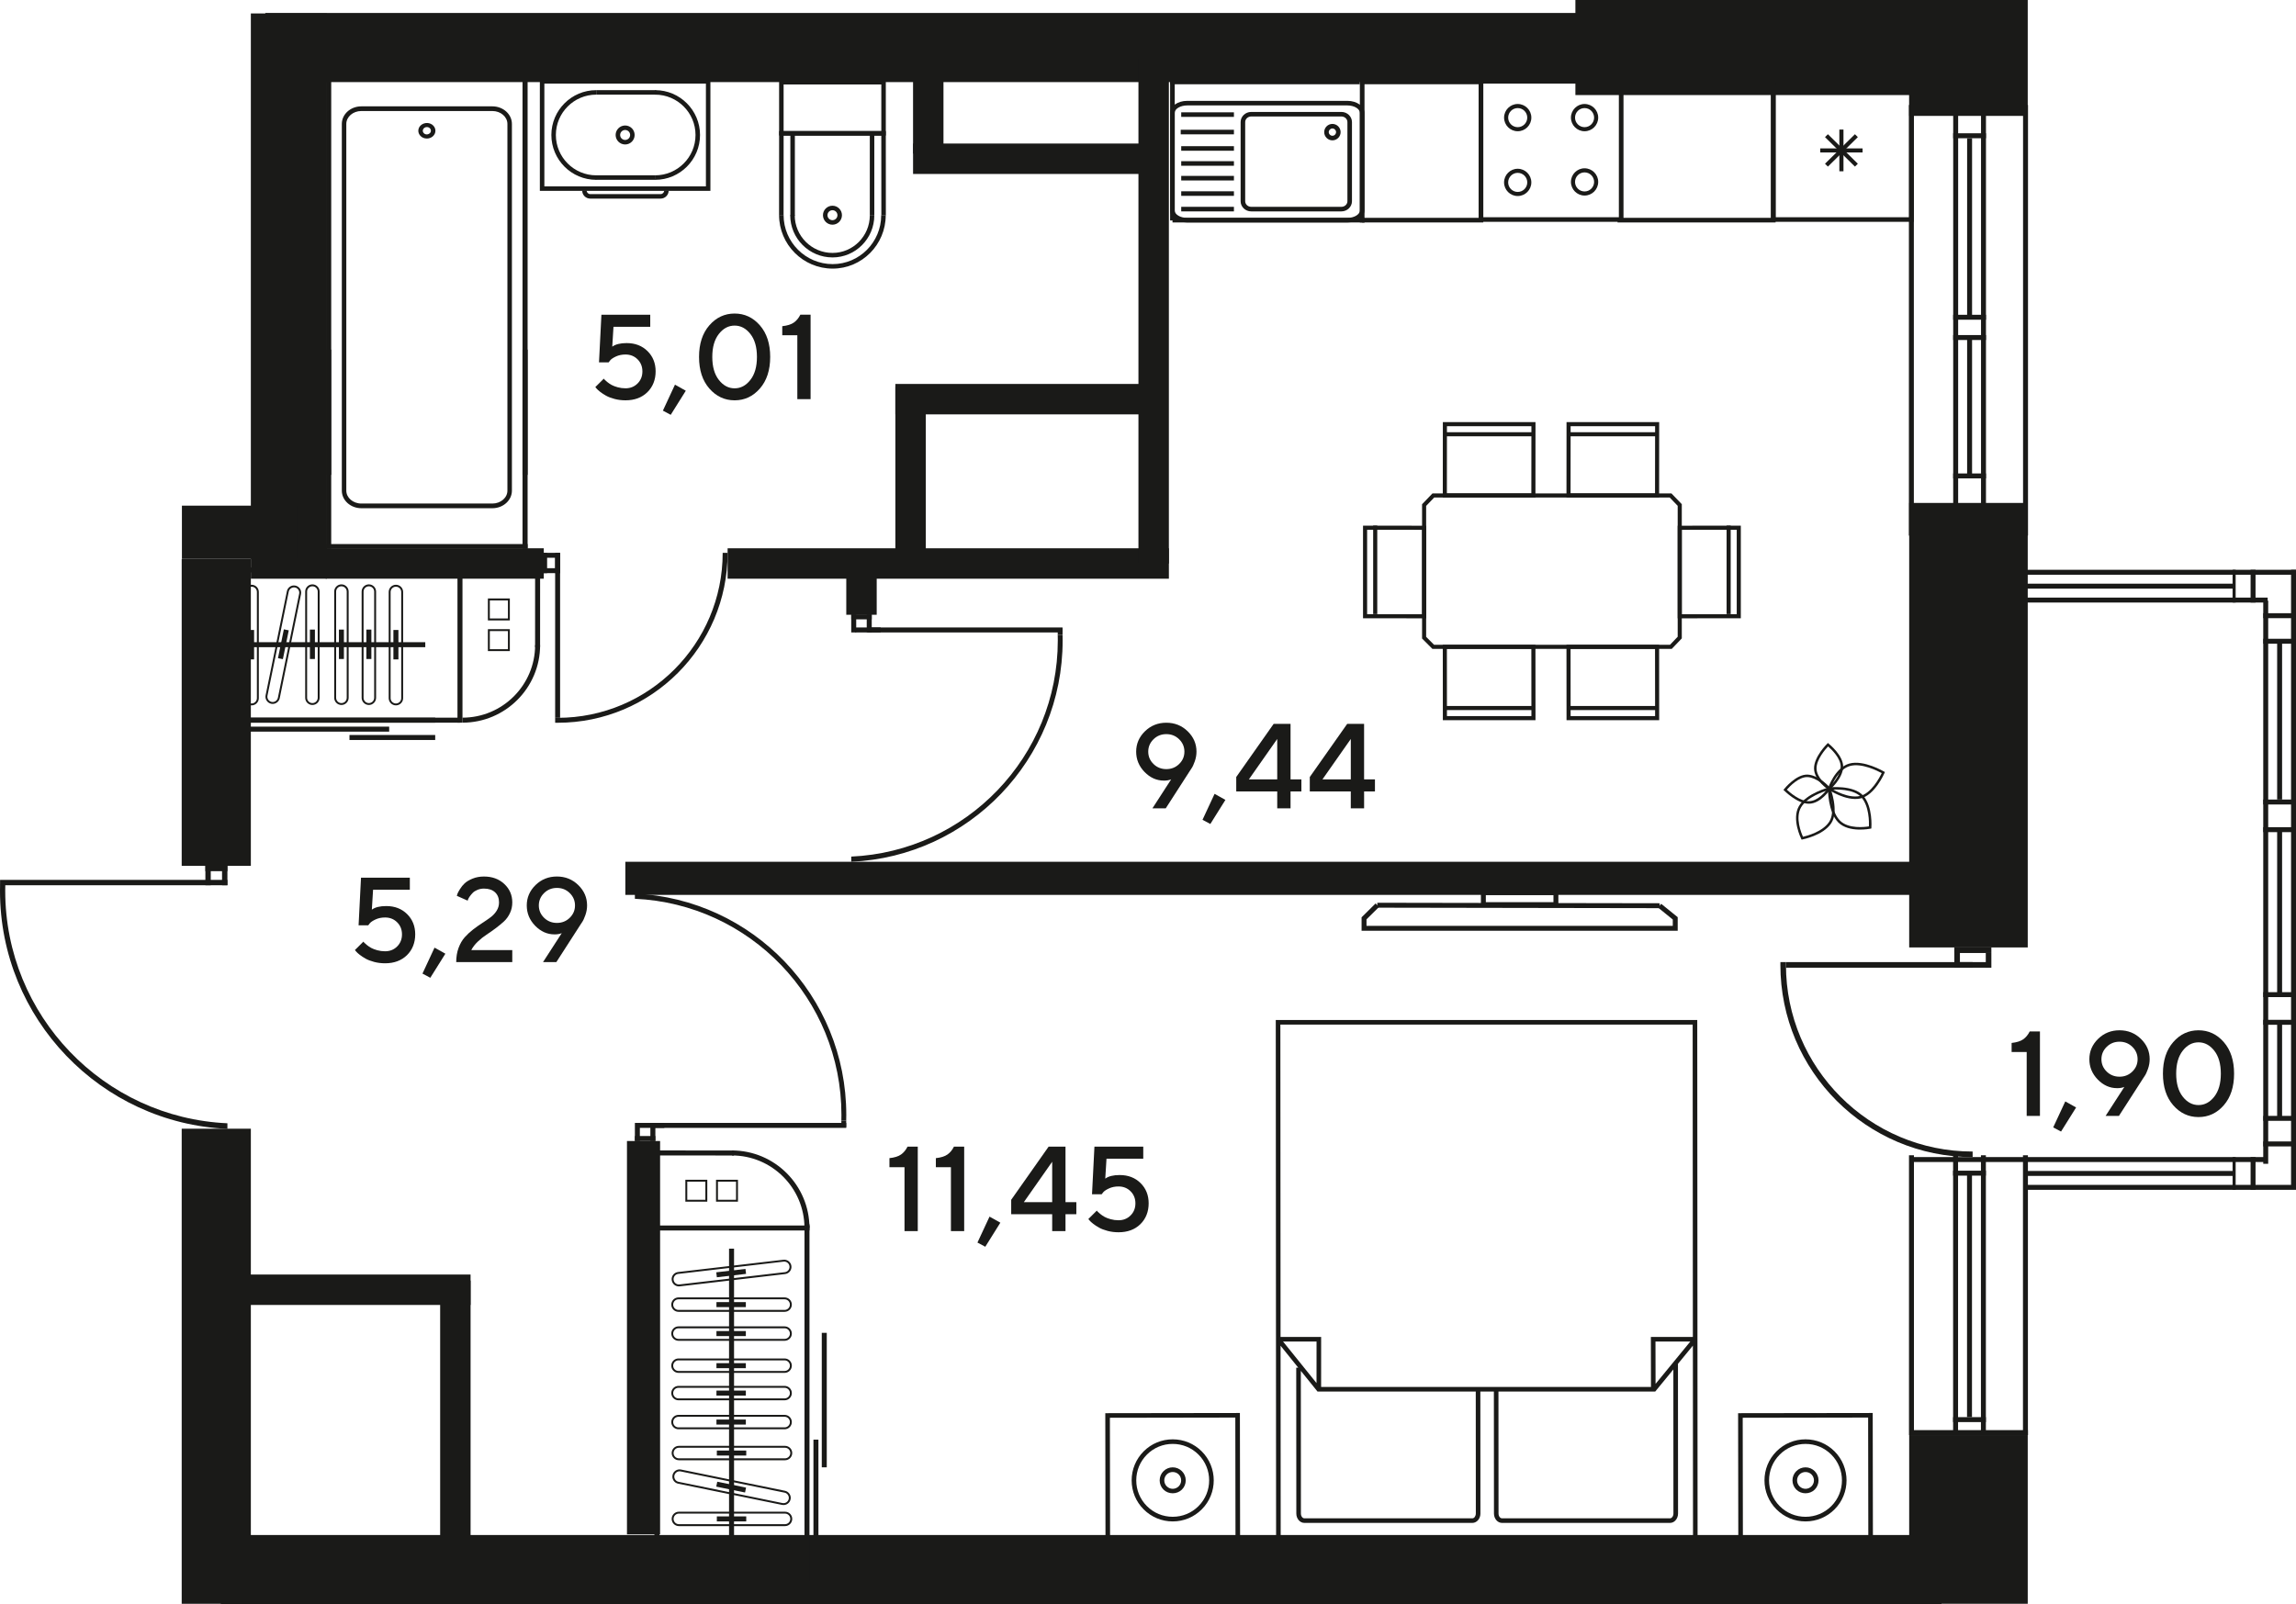 <?xml version="1.0" encoding="UTF-8"?>
<svg id="_Слой_1" data-name="Слой 1" xmlns="http://www.w3.org/2000/svg" viewBox="0 0 1531 1069.96">
  <defs>
    <style>
      .cls-1, .cls-2 {
        fill: #1a1a18;
        stroke-width: 0px;
      }

      .cls-2 {
        fill-rule: evenodd;
      }
    </style>
  </defs>
  <rect class="cls-1" x="1273.07" y="957.19" width="79.05" height="112.52"/>
  <rect class="cls-1" x="1273.07" y="0" width="79.05" height="77.3"/>
  <rect class="cls-1" x="1273.07" y="335.46" width="79.05" height="296.48"/>
  <rect class="cls-1" x="1050.49" y="0" width="251.74" height="63.41"/>
  <g>
    <path class="cls-1" d="M776.11,520.66c-4.87,0-9.17-1.92-12.9-5.75-3.73-3.83-5.6-8.36-5.6-13.57s1.96-9.79,5.87-13.59c3.91-3.8,8.66-5.69,14.24-5.69s10.32,1.9,14.24,5.71c3.91,3.81,5.87,8.33,5.87,13.57,0,2.15-.37,4.29-1.12,6.44-.75,2.15-1.5,3.76-2.26,4.83l-1.06,1.61-16.06,24.94h-8.88l12.49-19.32c-1.34.55-2.95.83-4.83.83ZM769.16,493.1c-2.33,2.29-3.5,5.04-3.5,8.25s1.17,5.95,3.5,8.23c2.33,2.28,5.18,3.42,8.56,3.42s6.23-1.14,8.56-3.42c2.33-2.28,3.5-5.02,3.5-8.23s-1.17-5.96-3.5-8.25c-2.33-2.29-5.18-3.44-8.56-3.44s-6.23,1.15-8.56,3.44Z"/>
    <path class="cls-1" d="M809.89,529.49l7.23,4.04-10.05,16.06-5.22-2.79,8.05-17.32Z"/>
    <path class="cls-1" d="M860.55,519.83h7.23v8.05h-7.23v11.27h-8.88v-11.27h-27.33v-9.62l24.94-35.43h11.27v37ZM851.67,519.83v-26.94l-18.89,26.94h18.89Z"/>
    <path class="cls-1" d="M909.6,519.83h7.23v8.05h-7.23v11.27h-8.88v-11.27h-27.34v-9.62l24.94-35.43h11.27v37ZM900.73,519.83v-26.94l-18.89,26.94h18.89Z"/>
  </g>
  <g>
    <path class="cls-1" d="M257.59,604.34c5.63,0,10.25,1.78,13.86,5.34,3.61,3.56,5.42,8.08,5.42,13.55s-1.85,10.32-5.54,13.9-8.55,5.38-14.57,5.38c-2.57,0-5-.31-7.3-.92-2.3-.61-4.21-1.35-5.71-2.2-1.51-.85-2.81-1.71-3.91-2.57s-1.89-1.58-2.36-2.16l-.82-.98,5.66-5.62c.1.16.29.39.55.69.26.3.85.83,1.77,1.57s1.89,1.4,2.91,1.96c1.02.56,2.36,1.07,4.03,1.53,1.66.46,3.4.69,5.2.69,3.22,0,5.9-1.07,8.05-3.22,2.15-2.15,3.22-4.83,3.22-8.05s-1.07-5.9-3.22-8.05c-2.15-2.15-4.83-3.22-8.05-3.22-2.36,0-4.47.43-6.34,1.3-1.87.86-3.16,1.73-3.87,2.59l-1.02,1.33h-6.44l1.61-31.77h32.56v8.05h-24.51l-.82,13.28c2.15-1.6,5.37-2.4,9.66-2.4Z"/>
    <path class="cls-1" d="M289.75,632.07l7.23,4.04-10.05,16.06-5.22-2.79,8.05-17.32Z"/>
    <path class="cls-1" d="M341.6,641.73h-37.39c0-3.48.52-6.64,1.57-9.48,1.05-2.84,2.42-5.2,4.1-7.09,1.69-1.88,3.55-3.61,5.58-5.18,2.03-1.57,4.05-3,6.07-4.3,2.02-1.3,3.87-2.57,5.56-3.83,1.69-1.26,3.06-2.73,4.1-4.42,1.05-1.69,1.57-3.53,1.57-5.52,0-2.85-.88-5.11-2.65-6.75-1.77-1.65-4.24-2.47-7.4-2.47-1.55,0-2.99.28-4.34.84-1.35.56-2.4,1.23-3.14,2-.75.77-1.4,1.55-1.96,2.34-.56.79-.95,1.47-1.16,2.04l-.27.82-7.23-3.22c.1-.37.26-.84.45-1.41s.75-1.6,1.65-3.06c.9-1.47,1.96-2.76,3.16-3.89,1.2-1.12,2.95-2.16,5.22-3.1,2.28-.94,4.82-1.41,7.62-1.41,5.52,0,10.05,1.66,13.59,4.99s5.3,7.42,5.3,12.29c0,2.57-.52,4.95-1.57,7.15-1.05,2.2-2.38,4.04-3.99,5.52-1.61,1.48-3.46,3-5.54,4.56-2.08,1.56-4.1,2.98-6.07,4.26s-3.9,2.82-5.79,4.61c-1.9,1.79-3.36,3.69-4.38,5.68h27.33v8.05Z"/>
    <path class="cls-1" d="M369.75,623.23c-4.87,0-9.17-1.92-12.9-5.75-3.73-3.83-5.6-8.36-5.6-13.57s1.96-9.79,5.87-13.59c3.91-3.8,8.66-5.69,14.24-5.69s10.32,1.9,14.24,5.71c3.91,3.81,5.87,8.33,5.87,13.57,0,2.15-.37,4.29-1.12,6.44-.75,2.15-1.5,3.76-2.26,4.83l-1.06,1.61-16.06,24.94h-8.88l12.49-19.32c-1.34.55-2.95.83-4.83.83ZM362.8,595.68c-2.33,2.29-3.5,5.04-3.5,8.25s1.17,5.95,3.5,8.23c2.33,2.28,5.18,3.42,8.56,3.42s6.23-1.14,8.56-3.42c2.33-2.28,3.5-5.02,3.5-8.23s-1.17-5.96-3.5-8.25c-2.33-2.29-5.18-3.44-8.56-3.44s-6.23,1.15-8.56,3.44Z"/>
  </g>
  <g>
    <path class="cls-1" d="M1353.43,687.98h6.83v56.32h-8.84v-42.61h-10.05v-6.05c3.38-.37,5.95-1.17,7.72-2.42,1.77-1.24,3.21-2.99,4.34-5.24Z"/>
    <path class="cls-1" d="M1377.15,734.64l7.23,4.04-10.05,16.06-5.22-2.79,8.05-17.32Z"/>
    <path class="cls-1" d="M1411.71,725.8c-4.87,0-9.17-1.92-12.9-5.75-3.73-3.83-5.6-8.36-5.6-13.57s1.96-9.79,5.87-13.59c3.91-3.8,8.66-5.69,14.24-5.69s10.32,1.9,14.24,5.71,5.87,8.33,5.87,13.57c0,2.15-.37,4.29-1.12,6.44s-1.5,3.76-2.26,4.83l-1.06,1.61-16.06,24.94h-8.88l12.49-19.32c-1.34.55-2.95.83-4.83.83ZM1404.76,698.25c-2.33,2.29-3.5,5.04-3.5,8.25s1.17,5.95,3.5,8.23c2.33,2.28,5.18,3.42,8.56,3.42s6.23-1.14,8.56-3.42c2.33-2.28,3.5-5.02,3.5-8.23s-1.17-5.96-3.5-8.25c-2.33-2.29-5.18-3.44-8.56-3.44s-6.23,1.15-8.56,3.44Z"/>
    <path class="cls-1" d="M1449.14,737.21c-4.58-5.25-6.87-12.27-6.87-21.07s2.29-15.82,6.87-21.07c4.58-5.25,10.2-7.87,16.85-7.87s12.27,2.62,16.85,7.87c4.58,5.25,6.87,12.27,6.87,21.07s-2.29,15.82-6.87,21.07c-4.58,5.25-10.2,7.87-16.85,7.87s-12.27-2.62-16.85-7.87ZM1476.5,731.47c2.92-3.73,4.38-8.84,4.38-15.34s-1.46-11.6-4.38-15.32c-2.92-3.72-6.42-5.58-10.51-5.58s-7.59,1.86-10.51,5.58c-2.92,3.72-4.38,8.82-4.38,15.32s1.46,11.61,4.38,15.34c2.92,3.73,6.42,5.6,10.51,5.6s7.59-1.87,10.51-5.6Z"/>
  </g>
  <g>
    <path class="cls-1" d="M605.15,764.82h6.83v56.32h-8.84v-42.61h-10.05v-6.05c3.38-.37,5.95-1.17,7.72-2.42,1.77-1.24,3.21-2.99,4.34-5.24Z"/>
    <path class="cls-1" d="M636.1,764.82h6.83v56.32h-8.84v-42.61h-10.05v-6.05c3.38-.37,5.95-1.17,7.72-2.42,1.77-1.24,3.21-2.99,4.34-5.24Z"/>
    <path class="cls-1" d="M659.82,811.48l7.23,4.04-10.05,16.06-5.22-2.79,8.05-17.32Z"/>
    <path class="cls-1" d="M710.49,801.82h7.23v8.05h-7.23v11.27h-8.88v-11.27h-27.33v-9.62l24.94-35.43h11.27v37ZM701.61,801.82v-26.94l-18.89,26.94h18.89Z"/>
    <path class="cls-1" d="M746.66,783.75c5.63,0,10.25,1.78,13.86,5.34s5.42,8.08,5.42,13.55-1.85,10.32-5.54,13.9c-3.69,3.59-8.55,5.38-14.57,5.38-2.57,0-5-.31-7.3-.92-2.3-.61-4.21-1.35-5.71-2.2-1.51-.85-2.81-1.71-3.91-2.57s-1.89-1.58-2.36-2.16l-.83-.98,5.66-5.62c.1.16.29.39.55.69.26.3.85.83,1.77,1.57.92.75,1.88,1.4,2.91,1.96,1.02.56,2.36,1.07,4.03,1.53,1.66.46,3.4.69,5.2.69,3.22,0,5.9-1.07,8.05-3.22s3.22-4.83,3.22-8.05-1.07-5.9-3.22-8.05c-2.15-2.15-4.83-3.22-8.05-3.22-2.36,0-4.47.43-6.34,1.3-1.87.86-3.16,1.73-3.87,2.59l-1.02,1.33h-6.44l1.61-31.77h32.56v8.05h-24.51l-.83,13.28c2.15-1.6,5.37-2.4,9.66-2.4Z"/>
  </g>
  <g>
    <path class="cls-1" d="M417.9,228.84c5.63,0,10.25,1.78,13.86,5.34,3.61,3.56,5.42,8.08,5.42,13.55s-1.85,10.32-5.54,13.9c-3.69,3.59-8.55,5.38-14.57,5.38-2.57,0-5-.31-7.3-.92-2.3-.61-4.21-1.35-5.71-2.2-1.51-.85-2.81-1.71-3.91-2.57-1.1-.86-1.89-1.58-2.36-2.16l-.82-.98,5.66-5.62c.1.16.29.39.55.69.26.3.85.82,1.77,1.57s1.89,1.4,2.91,1.96c1.02.56,2.36,1.07,4.03,1.53,1.66.46,3.4.69,5.2.69,3.22,0,5.9-1.07,8.05-3.22,2.15-2.15,3.22-4.83,3.22-8.05s-1.07-5.9-3.22-8.05c-2.15-2.15-4.83-3.22-8.05-3.22-2.36,0-4.47.43-6.34,1.3-1.87.86-3.16,1.73-3.87,2.59l-1.02,1.34h-6.44l1.61-31.77h32.56v8.05h-24.51l-.82,13.27c2.15-1.6,5.37-2.4,9.66-2.4Z"/>
    <path class="cls-1" d="M450.07,256.57l7.23,4.05-10.05,16.06-5.22-2.79,8.05-17.32Z"/>
    <path class="cls-1" d="M473,259.14c-4.58-5.25-6.87-12.27-6.87-21.07s2.29-15.82,6.87-21.07c4.58-5.25,10.2-7.87,16.85-7.87s12.27,2.63,16.85,7.87c4.58,5.25,6.87,12.27,6.87,21.07s-2.29,15.82-6.87,21.07c-4.58,5.25-10.2,7.87-16.85,7.87s-12.27-2.62-16.85-7.87ZM500.36,253.41c2.92-3.73,4.38-8.84,4.38-15.34s-1.46-11.6-4.38-15.32c-2.92-3.72-6.42-5.58-10.51-5.58s-7.59,1.86-10.51,5.58-4.38,8.82-4.38,15.32,1.46,11.61,4.38,15.34c2.92,3.73,6.42,5.6,10.51,5.6s7.59-1.87,10.51-5.6Z"/>
    <path class="cls-1" d="M533.68,209.91h6.83v56.32h-8.84v-42.61h-10.05v-6.05c3.38-.37,5.95-1.17,7.72-2.42,1.77-1.24,3.21-2.99,4.34-5.24Z"/>
  </g>
  <rect class="cls-1" x="1509.16" y="400.7" width="3.3" height="375.55"/>
  <rect class="cls-1" x="1527.7" y="380.05" width="3.3" height="412.6"/>
  <rect class="cls-1" x="1509.16" y="680.22" width="21.84" height="3.31"/>
  <rect class="cls-1" x="1509.16" y="661.77" width="21.84" height="3.3"/>
  <rect class="cls-1" x="1509.16" y="551.73" width="21.84" height="3.31"/>
  <rect class="cls-1" x="1509.16" y="533.29" width="21.84" height="3.3"/>
  <rect class="cls-1" x="1518.43" y="682.56" width="3.3" height="63.38"/>
  <rect class="cls-1" x="1518.43" y="553.39" width="3.3" height="110.04"/>
  <rect class="cls-1" x="1509.16" y="744.29" width="21.84" height="3.3"/>
  <rect class="cls-1" x="1509.16" y="761.34" width="21.84" height="3.31"/>
  <rect class="cls-1" x="1500.72" y="771.77" width="3.3" height="21.84"/>
  <rect class="cls-1" x="1350.59" y="790.31" width="180.41" height="3.3"/>
  <rect class="cls-1" x="1274.58" y="771.76" width="236.01" height="3.3"/>
  <rect class="cls-1" x="1350.59" y="781.03" width="139.31" height="3.3"/>
  <rect class="cls-1" x="1488.71" y="771.77" width="2.05" height="21.84"/>
  <rect class="cls-1" x="1518.43" y="427.71" width="3.3" height="105.58"/>
  <rect class="cls-1" x="1509.16" y="426.06" width="21.84" height="3.3"/>
  <rect class="cls-1" x="1509.16" y="409.01" width="21.84" height="3.31"/>
  <rect class="cls-1" x="1500.72" y="380.05" width="3.3" height="21.84"/>
  <rect class="cls-1" x="1347.13" y="380.05" width="183.87" height="3.3"/>
  <rect class="cls-1" x="1330.3" y="398.59" width="181.81" height="3.3"/>
  <rect class="cls-1" x="1347.13" y="389.31" width="142.77" height="3.3"/>
  <rect class="cls-1" x="1488.71" y="380.05" width="2.05" height="21.84"/>
  <rect class="cls-1" x="1349" y="70.01" width="3.3" height="287.23"/>
  <rect class="cls-1" x="1272.88" y="70.01" width="3.3" height="287.23"/>
  <rect class="cls-1" x="1320.97" y="71.81" width="3.3" height="285.43"/>
  <rect class="cls-1" x="1302.42" y="71.81" width="3.3" height="285.43"/>
  <rect class="cls-1" x="1302.42" y="88.9" width="21.84" height="3.3"/>
  <rect class="cls-1" x="1302.42" y="315.79" width="21.84" height="3.3"/>
  <rect class="cls-1" x="1311.7" y="92.2" width="3.3" height="119.4"/>
  <rect class="cls-1" x="1302.42" y="223.48" width="21.84" height="3.3"/>
  <rect class="cls-1" x="1302.42" y="209.96" width="21.84" height="3.29"/>
  <rect class="cls-1" x="1311.7" y="225.13" width="3.3" height="92.31"/>
  <rect class="cls-1" x="1348.94" y="770.56" width="3.3" height="186.63"/>
  <rect class="cls-1" x="1272.94" y="770.56" width="3.3" height="186.63"/>
  <rect class="cls-1" x="1320.91" y="770.56" width="3.3" height="186.63"/>
  <rect class="cls-1" x="1302.36" y="770.56" width="3.3" height="186.63"/>
  <rect class="cls-1" x="1302.36" y="780.85" width="21.84" height="3.3"/>
  <rect class="cls-1" x="1274.59" y="953.89" width="77.66" height="3.3"/>
  <rect class="cls-1" x="1302.36" y="945.23" width="21.84" height="3.3"/>
  <rect class="cls-1" x="1311.64" y="782.5" width="3.3" height="162.74"/>
  <rect class="cls-1" x="1324.14" y="635.65" width="3.73" height="9.81"/>
  <g>
    <rect class="cls-1" x="1303.17" y="631.93" width="3.73" height="13.53"/>
    <rect class="cls-1" x="1303.17" y="631.93" width="24.7" height="3.72"/>
    <rect class="cls-1" x="1305.87" y="641.72" width="19.03" height="3.73"/>
    <rect class="cls-1" x="1190.92" y="641.72" width="124.46" height="3.73"/>
    <path class="cls-2" d="M1187.2,641.72l-.02,1.87c0,70.8,57.39,128.2,128.2,128.2v-3.72c-68.75,0-124.48-55.73-124.48-124.48l.02-1.87h-3.72Z"/>
  </g>
  <rect class="cls-1" x="176.92" y="8.65" width="939.93" height="46.11"/>
  <rect class="cls-1" x="147.19" y="1023.85" width="1147.43" height="46.11"/>
  <rect class="cls-1" x="121.16" y="752.84" width="46.11" height="316.88"/>
  <rect class="cls-1" x="121.16" y="372.8" width="46.11" height="204.69"/>
  <rect class="cls-1" x="167.27" y="8.96" width="50.69" height="377.04"/>
  <rect class="cls-1" x="148.06" y="577.49" width="3.58" height="12.97"/>
  <rect class="cls-1" x="136.95" y="577.49" width="3.58" height="12.97"/>
  <rect class="cls-1" x="136.95" y="577.49" width="14.69" height="3.58"/>
  <rect class="cls-1" x=".05" y="586.88" width="151.58" height="3.58"/>
  <path class="cls-2" d="M0,594.21c0,85.32,67.25,154.94,151.64,158.74v-3.73c-82.45-3.71-148.16-71.73-148.16-155.1,0-1.35.02-2.69.05-4.03H.05c-.04,1.38-.05,2.75-.05,4.13"/>
  <rect class="cls-1" x="361.52" y="368.74" width="11.97" height="3.29"/>
  <rect class="cls-1" x="361.52" y="378.98" width="11.97" height="3.3"/>
  <rect class="cls-1" x="361.52" y="368.74" width="3.3" height="13.54"/>
  <rect class="cls-1" x="370.19" y="371.37" width="3.3" height="10.91"/>
  <rect class="cls-1" x="370.18" y="368.74" width="3.3" height="110.04"/>
  <path class="cls-2" d="M370.18,482.06l1.65.02c62.6,0,113.35-50.75,113.35-113.35h-3.29c0,60.78-49.28,110.06-110.06,110.06l-1.65-.02v3.29Z"/>
  <rect class="cls-1" x="485.18" y="365.71" width="294.25" height="20.29"/>
  <rect class="cls-1" x="217.16" y="365.7" width="145.44" height="20.29"/>
  <rect class="cls-1" x="759.13" y="39.05" width="20.29" height="336.8"/>
  <rect class="cls-1" x="293.5" y="854.15" width="20.29" height="182.14"/>
  <rect class="cls-1" x="131.64" y="850.11" width="182.14" height="20.29"/>
  <rect class="cls-1" x="597.04" y="257.99" width="20.29" height="114.8"/>
  <rect class="cls-1" x="597.04" y="256.09" width="162.71" height="20.29"/>
  <rect class="cls-1" x="608.83" y="52.75" width="20.29" height="49.72"/>
  <rect class="cls-1" x="608.84" y="95.74" width="162.71" height="20.29"/>
  <path class="cls-2" d="M240.93,338.98h87.41c7.18,0,13.01-5.26,13.01-11.73V82.66c0-6.47-5.83-11.73-13.01-11.73h-87.41c-7.18,0-13,5.26-13,11.73v244.59c0,6.47,5.83,11.73,13,11.73M328.34,74.05c5.52,0,10.01,3.87,10.01,8.61v244.59c0,4.75-4.49,8.61-10.01,8.61h-87.41c-5.52,0-10.01-3.87-10.01-8.61V82.66c0-4.75,4.49-8.61,10.01-8.61h87.41Z"/>
  <path class="cls-2" d="M284.64,92.4h0c2.6,0,4.87-1.61,5.52-3.89.38-1.34.17-2.74-.6-3.93-.78-1.2-2.02-2.04-3.49-2.39-3.04-.7-6.19,1.02-6.95,3.73-.38,1.35-.17,2.74.61,3.93.77,1.2,2.02,2.05,3.48,2.39.46.11.95.17,1.43.17M284.64,84.74c.22,0,.45.03.68.08.69.16,1.28.57,1.64,1.13.37.57.47,1.24.29,1.87-.37,1.28-1.87,2.1-3.29,1.76-.7-.16-1.29-.57-1.65-1.13-.37-.57-.47-1.23-.29-1.86.3-1.09,1.38-1.85,2.62-1.85Z"/>
  <polygon class="cls-2" points="220.86 313.64 220.86 307.11 220.86 53.6 348.42 53.6 348.42 307.11 348.42 313.64 348.42 316.73 351.82 316.73 351.82 50.5 217.46 50.5 217.46 316.73 220.86 316.73 220.86 313.64"/>
  <rect class="cls-1" x="217.46" y="233.18" width="3.4" height="132.79"/>
  <rect class="cls-1" x="348.42" y="233.18" width="3.4" height="132.79"/>
  <rect class="cls-1" x="217.46" y="362.88" width="134.36" height="3.09"/>
  <path class="cls-2" d="M416.85,96.36c3.49,0,6.33-2.83,6.33-6.33s-2.84-6.33-6.33-6.33c-3.49,0-6.34,2.84-6.34,6.33s2.85,6.33,6.34,6.33M416.85,86.7c1.83,0,3.33,1.49,3.33,3.32s-1.49,3.33-3.33,3.33c-1.84,0-3.33-1.49-3.33-3.33,0-1.83,1.5-3.32,3.33-3.32Z"/>
  <path class="cls-2" d="M359.98,127.31h113.73V52.75s-113.73,0-113.73,0v74.55ZM470.71,124.3h-107.72s0-68.54,0-68.54h107.72v68.54Z"/>
  <path class="cls-2" d="M393.59,132.47h46.92c2.97,0,5.37-2.41,5.37-5.37h-3.01c0,1.31-1.06,2.37-2.37,2.37h-46.92c-1.31,0-2.37-1.06-2.37-2.37h-3c0,2.97,2.41,5.37,5.37,5.37"/>
  <path class="cls-2" d="M436.88,119.94c16.49,0,29.91-13.42,29.91-29.91,0-16.48-13.41-29.9-29.91-29.9v3c14.84,0,26.9,12.06,26.9,26.9s-12.07,26.91-26.9,26.91v3Z"/>
  <path class="cls-2" d="M397.56,119.94v-3c-14.83,0-26.9-12.07-26.9-26.91,0-14.83,12.07-26.9,26.9-26.9v-3c-16.49,0-29.9,13.42-29.9,29.9,0,16.49,13.41,29.91,29.9,29.91"/>
  <rect class="cls-1" x="397.56" y="60.13" width="39.94" height="3"/>
  <rect class="cls-1" x="397.24" y="116.92" width="39.9" height="3"/>
  <path class="cls-2" d="M590.67,53.33h-71.15v37.07h71.15v-37.07ZM522.52,56.34h65.15s0,31.06,0,31.06h-65.15s0-31.06,0-31.06Z"/>
  <polygon class="cls-2" points="587.69 143.64 587.66 90.46 522.53 90.46 522.5 143.56 519.49 143.56 519.53 87.46 590.67 87.46 590.7 143.64 587.69 143.64"/>
  <path class="cls-2" d="M555.23,179.16c-19.7,0-35.73-16.03-35.73-35.73h3.01c0,18.05,14.68,32.73,32.72,32.73,17.85,0,32.37-14.63,32.37-32.6h3.01c0,19.63-15.87,35.6-35.38,35.6"/>
  <path class="cls-2" d="M555.09,149.87c3.49,0,6.33-2.85,6.33-6.34,0-3.49-2.83-6.32-6.33-6.32-3.49,0-6.33,2.83-6.33,6.32,0,3.49,2.84,6.34,6.33,6.34M558.42,143.53c0,1.83-1.49,3.33-3.33,3.33-1.83,0-3.32-1.5-3.32-3.33,0-1.83,1.49-3.32,3.32-3.32,1.84,0,3.33,1.49,3.33,3.32Z"/>
  <path class="cls-2" d="M555.11,171.7c-15.53,0-28.18-12.64-28.18-28.17h3.01c0,13.88,11.29,25.17,25.17,25.17,13.72,0,24.89-11.24,24.89-25.07h3c0,15.49-12.51,28.08-27.89,28.08"/>
  <rect class="cls-1" x="527.02" y="88.96" width="3.01" height="55"/>
  <rect class="cls-1" x="580" y="88.55" width="3" height="55.2"/>
  <rect class="cls-1" x="121.3" y="337.27" width="76.75" height="35.52"/>
  <rect class="cls-1" x="564.31" y="379.38" width="20.29" height="30.67"/>
  <rect class="cls-1" x="416.99" y="574.8" width="869.27" height="22.09"/>
  <rect class="cls-1" x="418.07" y="761.05" width="22.09" height="262.36"/>
  <rect class="cls-1" x="567.61" y="409.78" width="3.32" height="12.06"/>
  <rect class="cls-1" x="577.95" y="409.78" width="3.33" height="12.06"/>
  <rect class="cls-1" x="567.61" y="409.78" width="13.66" height="3.32"/>
  <rect class="cls-1" x="570.27" y="418.52" width="16.96" height="3.32"/>
  <rect class="cls-1" x="578.75" y="418.52" width="129.77" height="3.32"/>
  <path class="cls-2" d="M708.58,427.23c0,79.32-62.52,144.03-140.96,147.57v-3.46c76.65-3.46,137.73-66.69,137.73-144.19,0-1.26-.02-2.51-.05-3.75h3.23c.04,1.27.05,2.55.05,3.83"/>
  <rect class="cls-1" x="705.3" y="418.98" width="3.23" height="4.42"/>
  <rect class="cls-1" x="423.35" y="748.98" width="3.32" height="12.06"/>
  <rect class="cls-1" x="433.68" y="748.98" width="3.33" height="12.06"/>
  <rect class="cls-1" x="423.35" y="757.72" width="13.66" height="3.32"/>
  <rect class="cls-1" x="426.01" y="748.98" width="16.96" height="3.32"/>
  <rect class="cls-1" x="434.49" y="748.98" width="129.77" height="3.32"/>
  <path class="cls-2" d="M564.31,743.59c0-79.32-62.52-144.03-140.96-147.57v3.46c76.65,3.46,137.73,66.69,137.73,144.19,0,1.26-.02,2.51-.05,3.75h3.23c.04-1.27.05-2.55.05-3.83"/>
  <rect class="cls-1" x="561.03" y="747.42" width="3.23" height="4.42"/>
  <path class="cls-2" d="M950.98,412.42v-61.77s-42.1-.04-42.1-.04v61.78s42.1.03,42.1.03ZM948.25,353.38v56.32s-36.64-.03-36.64-.03v-56.33s36.64.04,36.64.04Z"/>
  <path class="cls-2" d="M1118.7,412.42v-61.77s42.1-.04,42.1-.04v61.78s-42.1.03-42.1.03ZM1121.43,353.38v56.32s36.64-.03,36.64-.03v-56.33s-36.64.04-36.64.04Z"/>
  <rect class="cls-1" x="915.64" y="350.56" width="2.73" height="59.04"/>
  <rect class="cls-1" x="1151.32" y="350.56" width="2.73" height="59.04"/>
  <path class="cls-2" d="M955.14,432.8h159.61s6.69-6.99,6.69-6.99v-89.54s-6.9-7.17-6.9-7.17h-159.35s-6.94,7.23-6.94,7.23v89.56s6.89,6.91,6.89,6.91ZM956.35,331.84h157.02s5.33,5.53,5.33,5.53v87.34s-5.13,5.36-5.13,5.36h-157.31s-5.29-5.31-5.29-5.31v-87.33s5.37-5.6,5.37-5.6Z"/>
  <path class="cls-2" d="M1023.85,331.84l.04-50.3h-61.78s-.04,50.3-.04,50.3h61.78ZM1021.16,284.27l-.04,44.84h-56.32s.04-44.84.04-44.84h56.33Z"/>
  <rect class="cls-1" x="963.43" y="288.29" width="59.05" height="2.72"/>
  <path class="cls-2" d="M1106.32,331.84l.04-50.3h-61.78s-.04,50.3-.04,50.3h61.77ZM1103.64,284.27l-.05,44.84h-56.32s.04-44.84.04-44.84h56.33Z"/>
  <rect class="cls-1" x="1045.91" y="288.29" width="59.05" height="2.72"/>
  <path class="cls-2" d="M1023.85,430.07l.04,50.3h-61.78s-.04-50.3-.04-50.3h61.78ZM1021.16,477.64l-.04-44.84h-56.32s.04,44.84.04,44.84h56.33Z"/>
  <rect class="cls-1" x="963.43" y="470.89" width="59.05" height="2.73"/>
  <path class="cls-2" d="M1106.32,430.07l.04,50.3h-61.78s-.04-50.3-.04-50.3h61.77ZM1103.64,477.64l-.05-44.84h-56.32s.04,44.84.04,44.84h56.33Z"/>
  <rect class="cls-1" x="1045.91" y="470.89" width="59.05" height="2.73"/>
  <path class="cls-1" d="M1242.41,530.69c-6.57-7.36-22.73-5.52-22.78-5.51l-.72.09v.73s-.16,15.61,6.92,22.61c7.16,7.07,21.31,4.13,21.36,4.12l.62-.11.06-.63s1.05-14-5.46-21.29M1227,547.41c-5.7-5.64-6.35-17.55-6.42-20.65,3.12-.25,15.35-.81,20.57,5.04,5.26,5.9,5.19,16.69,5.08,19.39-2.75.45-13.57,1.81-19.24-3.78Z"/>
  <path class="cls-1" d="M1221.09,549.11c5.41-8.26-.55-23.37-.56-23.41l-.26-.68-.71.17s-15.13,3.9-20.06,12.55c-4.98,8.73,1.54,21.68,1.55,21.72l.3.58.63-.15s13.73-2.59,19.11-10.78M1200.94,538.56c3.98-6.98,15.33-10.69,18.28-11.55,1.05,2.97,4.76,14.64.46,21.18-4.32,6.58-14.71,9.31-17.42,9.93-1.14-2.5-5.28-12.62-1.32-19.56Z"/>
  <path class="cls-1" d="M1240.43,532.6c9.67-2.01,16.14-16.9,16.15-16.94l.31-.71-.67-.37s-13.41-7.93-23.03-5.29c-9.69,2.66-14.24,16.41-14.25,16.46l-.2.6.53.35s11.57,7.89,21.16,5.9M1233.65,510.9c7.7-2.11,18.32,3.25,21.09,4.76-1.37,2.86-7,13.71-14.65,15.3-7.73,1.61-17.02-3.84-19.33-5.3.97-2.57,5.19-12.65,12.89-14.76Z"/>
  <path class="cls-1" d="M1229.04,511.83c.44-7.8-9.55-15.74-9.58-15.76l-.6-.51-.54.57s-8.74,8.55-8.7,16.42c.05,7.96,9.57,14.2,9.59,14.22l.55.39.49-.46s8.34-7.16,8.78-14.88M1211.29,512.55c-.03-6.02,5.85-12.73,7.69-14.7,2.06,1.79,8.72,8.02,8.39,13.88-.34,5.93-6.01,11.67-7.74,13.29-1.93-1.41-8.3-6.5-8.34-12.47Z"/>
  <path class="cls-1" d="M1205.48,516.66c-7.8-.45-15.73,9.55-15.75,9.57l-.51.61.57.54s8.55,8.74,16.42,8.7c7.97-.05,14.2-9.57,14.22-9.59l.39-.55-.46-.5s-7.16-8.34-14.89-8.78M1206.2,534.4c-6.02.04-12.73-5.85-14.7-7.69,1.79-2.06,8.02-8.72,13.88-8.39,5.93.34,11.67,6.02,13.29,7.74-1.41,1.93-6.49,8.3-12.47,8.33Z"/>
  <path class="cls-2" d="M737.02,942.58l.14,89.77,89.76-.13-.14-89.76-89.76.13ZM740.22,1029.28l-.13-83.63,83.63-.14.13,83.64-83.63.13Z"/>
  <path class="cls-2" d="M781.98,960.03c-7.32,0-14.19,2.84-19.36,8.01-5.17,5.18-8.02,12.05-8.02,19.36,0,7.32,2.85,14.2,8.02,19.35,5.17,5.18,12.04,8.03,19.36,8.03s14.19-2.85,19.35-8.03c10.68-10.66,10.68-28.03,0-38.71-5.16-5.17-12.04-8.01-19.35-8.01M764.79,1004.59c-4.6-4.6-7.12-10.7-7.12-17.2,0-6.49,2.53-12.59,7.12-17.19,4.59-4.6,10.7-7.12,17.19-7.12,6.49,0,12.6,2.52,17.19,7.12,9.48,9.48,9.48,24.91,0,34.38-4.59,4.59-10.7,7.11-17.19,7.11-6.49,0-12.6-2.52-17.19-7.11Z"/>
  <path class="cls-2" d="M781.98,978.71c-2.32,0-4.51.91-6.15,2.55-1.64,1.64-2.55,3.82-2.55,6.14,0,2.32.91,4.51,2.55,6.14,3.29,3.29,9,3.29,12.29,0,1.64-1.63,2.54-3.82,2.54-6.14,0-2.32-.9-4.5-2.54-6.14-1.64-1.64-3.82-2.55-6.14-2.55M778,991.38c-1.06-1.06-1.65-2.48-1.65-3.98,0-1.49.59-2.9,1.65-3.97,2.13-2.13,5.83-2.13,7.96,0,1.07,1.07,1.65,2.48,1.65,3.97,0,1.5-.58,2.91-1.65,3.98-1.06,1.06-2.47,1.65-3.97,1.65-1.5,0-2.92-.59-3.98-1.65Z"/>
  <path class="cls-2" d="M1158.99,942.58l.14,89.77,89.76-.13-.14-89.76-89.76.13ZM1162.19,1029.28l-.13-83.63,83.63-.14.13,83.64-83.63.13Z"/>
  <path class="cls-2" d="M1203.94,960.03c-7.32,0-14.19,2.84-19.36,8.01-10.67,10.67-10.67,28.05,0,38.71,5.17,5.18,12.04,8.03,19.36,8.03,7.31,0,14.19-2.85,19.35-8.03,10.67-10.66,10.67-28.03,0-38.71-5.17-5.17-12.05-8.01-19.35-8.01M1186.74,1004.59c-9.48-9.48-9.48-24.91,0-34.38,4.59-4.6,10.7-7.12,17.2-7.12,6.49,0,12.6,2.52,17.19,7.12,9.48,9.48,9.48,24.91,0,34.38-4.59,4.59-10.7,7.11-17.19,7.11-6.49,0-12.61-2.52-17.2-7.11Z"/>
  <path class="cls-2" d="M1203.94,978.71c-2.32,0-4.51.91-6.15,2.55-1.64,1.64-2.55,3.82-2.55,6.14,0,2.32.91,4.51,2.55,6.14,3.29,3.29,9,3.29,12.29,0,1.63-1.63,2.54-3.82,2.54-6.14,0-2.32-.91-4.5-2.54-6.14-1.65-1.64-3.82-2.55-6.14-2.55M1199.96,991.38c-1.06-1.06-1.65-2.48-1.65-3.98,0-1.49.59-2.9,1.65-3.97,2.13-2.13,5.82-2.13,7.96,0,1.06,1.07,1.65,2.48,1.65,3.97,0,1.5-.59,2.91-1.65,3.98-1.06,1.06-2.47,1.65-3.97,1.65-1.5,0-2.92-.59-3.98-1.65Z"/>
  <path class="cls-2" d="M850.92,1030.79v1.54h281.05s-.22-350.45-.22-350.45v-1.53h-281.05s.22,350.44.22,350.44ZM1128.82,891.73h-28s.07,33.37.07,33.37h-219.95s.01-33.37.01-33.37h-27.06s-.13-208.32-.13-208.32h274.93s.13,208.32.13,208.32ZM877.87,922.49l-22.31-27.68h22.33s-.02,27.68-.02,27.68ZM1103.95,923.04l-.06-28.24h23.23s-23.17,28.24-23.17,28.24ZM853.98,1029.26l-.08-131.66,11.79,14.63h-1.35l.06,97.29c0,3.44,2.41,6.25,5.37,6.25h112.02c2.96,0,5.37-2.81,5.37-6.25l-.05-81.36h9.02s.06,81.36.06,81.36c0,3.44,2.41,6.25,5.37,6.25h112.02c1.28,0,2.52-.54,3.49-1.51,1.19-1.19,1.87-2.92,1.87-4.74l-.06-99.85,9.95-12.14.09,131.74-274.93-.02ZM1001.55,1012.71c-1.26,0-2.31-1.45-2.31-3.18l-.05-81.36h104.52s12.11-14.76,12.11-14.76l.05,96.12c0,1.01-.36,1.97-.97,2.57-.28.29-.73.62-1.32.62h-112.02ZM984.09,1009.53c0,1.73-1.05,3.19-2.3,3.19h-112.02c-1.25,0-2.31-1.45-2.31-3.19l-.05-95.17,11.13,13.81h105.51s.05,81.36.05,81.36Z"/>
  <polygon class="cls-2" points="917.25 602.61 919.55 604.94 911.2 613.21 911.2 617.56 1115.43 617.56 1115.43 613.31 1105.63 605.37 1107.69 602.83 1118.71 611.75 1118.71 620.83 907.92 620.83 907.92 611.84 917.25 602.61"/>
  <polygon class="cls-2" points="918.4 602.14 1106.66 602.46 1106.66 605.74 918.4 605.42 918.4 602.14"/>
  <path class="cls-2" d="M987.49,605.04h51.65v-11.26h-51.65v11.26ZM1035.86,601.76h-45.09s0-4.7,0-4.7h45.09s0,4.7,0,4.7Z"/>
  <polygon class="cls-2" points="439.69 1049.85 439.69 816.57 436.36 816.57 436.36 1054.58 539.77 1054.58 539.77 816.57 536.44 816.57 536.44 1049.85 439.69 1049.85"/>
  <path class="cls-2" d="M488.06,767.35v3.34c26.67,0,48.37,21.7,48.37,48.38h3.33c0-28.52-23.19-51.72-51.7-51.72"/>
  <polygon class="cls-2" points="436.36 821.06 439.69 821.06 439.7 770.69 489.34 770.71 489.34 767.37 436.37 767.35 436.36 821.06"/>
  <rect class="cls-1" x="542.41" y="960.23" width="3.33" height="89.7"/>
  <rect class="cls-1" x="547.97" y="889" width="3.33" height="89.7"/>
  <rect class="cls-1" x="486.14" y="832.85" width="3.33" height="208.93"/>
  <path class="cls-2" d="M447.88,1013.1c0-2.65,2.16-4.8,4.81-4.8h70.77c2.65,0,4.81,2.15,4.81,4.8,0,2.65-2.16,4.81-4.81,4.81h-70.77c-2.64,0-4.81-2.15-4.81-4.81M523.45,1009.56h-70.77c-1.95,0-3.53,1.59-3.53,3.53s1.58,3.53,3.53,3.53h70.77c1.95,0,3.53-1.58,3.53-3.53s-1.58-3.53-3.53-3.53Z"/>
  <rect class="cls-1" x="478" y="1011.43" width="19.6" height="3.34"/>
  <path class="cls-2" d="M448.34,984.89c0-.32.03-.64.1-.96.52-2.6,3.07-4.28,5.67-3.75l69.33,14.17c2.53.52,4.3,3.11,3.74,5.67-.53,2.6-3.08,4.28-5.67,3.75l-69.33-14.17c-2.23-.45-3.84-2.44-3.84-4.71M523.18,995.6l-69.33-14.17c-1.91-.39-3.78.85-4.17,2.76-.37,1.89.89,3.79,2.75,4.16l69.33,14.18c1.91.39,3.78-.85,4.17-2.75.04-.23.07-.47.07-.71,0-1.67-1.18-3.13-2.82-3.47Z"/>
  <rect class="cls-1" x="485.88" y="982.12" width="3.34" height="19.6" transform="translate(-581.91 1270.97) rotate(-78.45)"/>
  <path class="cls-2" d="M447.62,948.52c0-2.65,2.16-4.81,4.81-4.81h70.76c2.65,0,4.81,2.16,4.81,4.81,0,2.65-2.16,4.8-4.81,4.8h-70.76c-2.65,0-4.81-2.15-4.81-4.8M523.18,944.98h-70.76c-1.95,0-3.53,1.59-3.53,3.54,0,1.94,1.58,3.53,3.53,3.53h70.76c1.95,0,3.54-1.58,3.54-3.53,0-1.95-1.58-3.54-3.54-3.54Z"/>
  <rect class="cls-1" x="477.74" y="946.84" width="19.6" height="3.34"/>
  <path class="cls-2" d="M447.62,929.19c0-2.65,2.16-4.8,4.81-4.8h70.76c2.65,0,4.81,2.15,4.81,4.8,0,2.65-2.16,4.81-4.81,4.81h-70.76c-2.65,0-4.81-2.16-4.81-4.81M523.18,925.66h-70.76c-1.95,0-3.53,1.58-3.53,3.53,0,1.95,1.58,3.54,3.53,3.54h70.76c1.95,0,3.54-1.59,3.54-3.54,0-1.95-1.58-3.53-3.54-3.53Z"/>
  <rect class="cls-1" x="477.74" y="927.52" width="19.6" height="3.34"/>
  <path class="cls-2" d="M447.62,910.9c0-2.65,2.16-4.81,4.81-4.81h70.76c2.65,0,4.81,2.16,4.81,4.81s-2.16,4.8-4.81,4.8h-70.76c-2.65,0-4.81-2.15-4.81-4.8M523.18,907.36h-70.76c-1.95,0-3.53,1.59-3.53,3.54s1.58,3.53,3.53,3.53h70.76c1.95,0,3.54-1.59,3.54-3.53,0-1.95-1.58-3.54-3.54-3.54Z"/>
  <rect class="cls-1" x="477.74" y="909.23" width="19.6" height="3.34"/>
  <path class="cls-2" d="M447.62,889.5c0-2.65,2.16-4.81,4.81-4.81h70.76c2.65,0,4.81,2.16,4.81,4.81s-2.16,4.8-4.81,4.8h-70.76c-2.65,0-4.81-2.15-4.81-4.8M523.18,885.96h-70.76c-1.95,0-3.53,1.59-3.53,3.54,0,1.94,1.58,3.53,3.53,3.53h70.76c1.95,0,3.54-1.58,3.54-3.53,0-1.95-1.58-3.54-3.54-3.54Z"/>
  <rect class="cls-1" x="477.74" y="887.82" width="19.6" height="3.34"/>
  <path class="cls-2" d="M447.62,870.17c0-2.65,2.16-4.8,4.81-4.8h70.76c2.65,0,4.81,2.15,4.81,4.8,0,2.65-2.16,4.81-4.81,4.81h-70.76c-2.65,0-4.81-2.16-4.81-4.81M523.18,866.64h-70.76c-1.95,0-3.53,1.58-3.53,3.53,0,1.95,1.58,3.54,3.53,3.54h70.76c1.95,0,3.54-1.59,3.54-3.54,0-1.95-1.58-3.53-3.54-3.53Z"/>
  <rect class="cls-1" x="477.74" y="868.5" width="19.6" height="3.34"/>
  <path class="cls-2" d="M447.89,853.77c-.31-2.63,1.59-5.03,4.22-5.33l70.28-8.19c2.63-.31,5.03,1.59,5.34,4.22.31,2.63-1.59,5.02-4.22,5.33l-70.28,8.2c-2.63.31-5.02-1.59-5.33-4.22M522.53,841.5l-70.28,8.19c-1.93.23-3.32,1.99-3.09,3.93.23,1.93,1.98,3.32,3.91,3.1l70.28-8.19c1.94-.23,3.33-1.99,3.1-3.92-.23-1.94-1.98-3.33-3.92-3.11Z"/>
  <rect class="cls-1" x="477.75" y="847.47" width="19.6" height="3.34" transform="translate(-95.06 62.18) rotate(-6.65)"/>
  <path class="cls-2" d="M471.63,786.9v14.61h-14.62s0-14.61,0-14.61h14.62ZM470.35,800.24v-12.07h-12.07s0,12.07,0,12.07h12.07Z"/>
  <path class="cls-2" d="M492.08,786.9v14.61h-14.62v-14.61h14.62ZM490.8,800.24v-12.07h-12.07v12.07s12.07,0,12.07,0Z"/>
  <rect class="cls-1" x="436.36" y="817.4" width="103.41" height="3.33"/>
  <path class="cls-2" d="M447.88,969.18c0-2.65,2.16-4.8,4.81-4.8h70.77c2.65,0,4.81,2.15,4.81,4.8s-2.16,4.8-4.81,4.8h-70.77c-2.64,0-4.81-2.15-4.81-4.8M523.45,965.64h-70.77c-1.95,0-3.53,1.58-3.53,3.53,0,1.95,1.58,3.53,3.53,3.53h70.77c1.95,0,3.53-1.58,3.53-3.53s-1.58-3.53-3.53-3.53Z"/>
  <rect class="cls-1" x="478" y="967.51" width="19.6" height="3.33"/>
  <path class="cls-2" d="M447.88,1029.77c0-2.64,2.16-4.8,4.81-4.8h70.77c2.65,0,4.81,2.15,4.81,4.8,0,2.65-2.16,4.81-4.81,4.81h-70.77c-2.64,0-4.81-2.15-4.81-4.81M523.45,1026.24h-70.77c-1.95,0-3.53,1.58-3.53,3.53,0,1.96,1.58,3.54,3.53,3.54h70.77c1.95,0,3.53-1.59,3.53-3.54,0-1.94-1.58-3.53-3.53-3.53Z"/>
  <rect class="cls-1" x="478" y="1028.11" width="19.6" height="3.33"/>
  <g>
    <rect class="cls-1" x="1213.78" y="98.98" width="28.21" height="2.71"/>
    <rect class="cls-1" x="1226.5" y="86.42" width="2.75" height="27.82"/>
    <polygon class="cls-2" points="1238.83 109.21 1236.89 111.12 1216.93 91.45 1218.88 89.53 1238.83 109.21"/>
    <polygon class="cls-2" points="1238.83 91.45 1218.88 111.12 1216.93 109.21 1236.89 89.53 1238.83 91.45"/>
  </g>
  <path class="cls-2" d="M1180.91,52.69v95.27h95.28V52.69h-95.28ZM1183.99,144.89V55.77s89.12,0,89.12,0v89.12s-89.12,0-89.12,0Z"/>
  <path class="cls-2" d="M894.45,74.66c3.89,0,7.06,3.04,7.06,6.77v52.79c0,3.73-3.16,6.78-7.06,6.78h-60.13c-3.89,0-7.06-3.04-7.06-6.78v-52.79c0-3.74,3.17-6.77,7.06-6.77h60.13M894.45,137.95c2.22,0,4.02-1.67,4.02-3.73v-52.79c0-2.07-1.8-3.74-4.02-3.74h-60.13c-2.22,0-4.01,1.68-4.01,3.74v52.79c0,2.05,1.8,3.73,4.01,3.73h60.13Z"/>
  <path class="cls-2" d="M888.47,82.65c3.02,0,5.47,2.46,5.47,5.48,0,3.02-2.45,5.48-5.47,5.48s-5.48-2.46-5.48-5.48c0-3.02,2.46-5.48,5.48-5.48M890.9,88.12c0-1.34-1.09-2.44-2.43-2.44-1.34,0-2.44,1.1-2.44,2.44,0,1.34,1.09,2.43,2.44,2.43s2.43-1.09,2.43-2.43Z"/>
  <path class="cls-2" d="M898.47,67.27c6.26,0,11.35,3.59,11.35,8v65.1c0,4.41-5.09,8-11.35,8h-106.88c-6.26,0-11.35-3.59-11.35-8v-65.1c0-4.41,5.09-8,11.35-8h106.88M898.47,145.33c4.5,0,8.31-2.27,8.31-4.95v-65.1c0-2.69-3.8-4.96-8.31-4.96h-106.88c-4.51,0-8.3,2.27-8.3,4.96v65.1c0,2.69,3.8,4.95,8.3,4.95h106.88Z"/>
  <rect class="cls-1" x="787.65" y="137.95" width="35.15" height="3.05"/>
  <rect class="cls-1" x="787.65" y="74.92" width="35.15" height="3.04"/>
  <rect class="cls-1" x="787.65" y="107.51" width="35.15" height="3.05"/>
  <rect class="cls-1" x="787.65" y="127.59" width="35.15" height="3.04"/>
  <rect class="cls-1" x="787.65" y="117.32" width="35.15" height="3.05"/>
  <rect class="cls-1" x="787.65" y="97.5" width="35.15" height="3.04"/>
  <rect class="cls-1" x="787.32" y="86.55" width="35.48" height="3.05"/>
  <rect class="cls-1" x="781.84" y="145.29" width="127.98" height="3.09"/>
  <rect class="cls-1" x="780.24" y="53.1" width="126.48" height="3.1"/>
  <rect class="cls-1" x="906.77" y="53.1" width="3.1" height="95.28"/>
  <rect class="cls-1" x="780.24" y="53.1" width="3.09" height="93.94"/>
  <path class="cls-2" d="M985.96,52.69h96.61s0,95.28,0,95.28h-96.61s0-95.28,0-95.28ZM1079.48,55.78h-90.42v89.1h90.42V55.78Z"/>
  <path class="cls-2" d="M1056.61,87.54c-5.01,0-9.09-4.08-9.09-9.09,0-5.01,4.08-9.09,9.09-9.09,5.01,0,9.09,4.08,9.09,9.09,0,5.01-4.08,9.09-9.09,9.09M1050.25,78.45c0,3.51,2.85,6.37,6.36,6.37,3.51,0,6.36-2.86,6.36-6.37,0-3.51-2.85-6.36-6.36-6.36-3.51,0-6.36,2.85-6.36,6.36Z"/>
  <path class="cls-2" d="M1056.61,130.43c-5.01,0-9.09-4.08-9.09-9.09,0-5.01,4.08-9.09,9.09-9.09,5.01,0,9.09,4.08,9.09,9.09,0,5.01-4.08,9.09-9.09,9.09M1050.25,121.34c0,3.51,2.85,6.36,6.36,6.36s6.36-2.85,6.36-6.36c0-3.5-2.85-6.36-6.36-6.36-3.51,0-6.36,2.86-6.36,6.36Z"/>
  <path class="cls-2" d="M1012.03,87.54c-5.01,0-9.09-4.08-9.09-9.09,0-5.01,4.08-9.09,9.09-9.09,5.01,0,9.09,4.08,9.09,9.09,0,5.01-4.08,9.09-9.09,9.09M1005.67,78.45c0,3.51,2.85,6.37,6.36,6.37,3.51,0,6.36-2.86,6.36-6.37,0-3.51-2.85-6.36-6.36-6.36-3.51,0-6.36,2.85-6.36,6.36Z"/>
  <path class="cls-2" d="M1012.02,130.75c-5.01,0-9.09-4.08-9.09-9.09,0-5.02,4.08-9.1,9.09-9.1,5.01,0,9.09,4.08,9.09,9.1,0,5-4.08,9.09-9.09,9.09M1005.66,121.66c0,3.5,2.86,6.36,6.37,6.36,3.51,0,6.37-2.86,6.37-6.36,0-3.51-2.86-6.37-6.37-6.37-3.51,0-6.37,2.86-6.37,6.37Z"/>
  <polygon class="cls-2" points="908.25 56.19 985.97 56.19 985.97 145.29 908.25 145.29 908.25 148.38 989.06 148.38 989.06 53.1 908.25 53.1 908.25 56.19"/>
  <polygon class="cls-2" points="1078.61 56.19 1180.9 56.19 1180.9 145.29 1078.61 145.29 1078.61 148.38 1183.99 148.38 1183.99 53.1 1078.61 53.1 1078.61 56.19"/>
  <polygon class="cls-2" points="131.71 381.84 290.2 381.84 290.2 378.51 129.24 378.51 129.24 482.02 290.2 482.02 290.2 478.68 131.71 478.68 131.71 381.84"/>
  <rect class="cls-1" x="130.9" y="484.67" width="128.61" height="3.33"/>
  <rect class="cls-1" x="233.03" y="490.24" width="57.17" height="3.33"/>
  <rect class="cls-1" x="146.51" y="428.34" width="137.07" height="3.33"/>
  <path class="cls-2" d="M167.77,390.03c-2.66,0-4.81,2.16-4.81,4.81v70.83c0,2.65,2.16,4.81,4.81,4.81,2.65,0,4.81-2.16,4.81-4.81v-70.83c0-2.65-2.16-4.81-4.81-4.81M167.77,469.22c-1.95,0-3.54-1.59-3.54-3.54v-70.83c0-1.95,1.58-3.53,3.54-3.53s3.53,1.58,3.53,3.53v70.83c0,1.96-1.58,3.54-3.53,3.54Z"/>
  <rect class="cls-1" x="166.1" y="420.19" width="3.34" height="19.63"/>
  <path class="cls-2" d="M196.02,390.49c-2.28,0-4.27,1.62-4.72,3.85l-14.19,69.4c-.53,2.59,1.15,5.14,3.75,5.67,2.56.56,5.15-1.21,5.68-3.74l14.19-69.4c.53-2.6-1.16-5.15-3.75-5.67-.31-.07-.64-.1-.95-.1M181.82,468.24c-.23,0-.48-.03-.71-.07-1.91-.39-3.15-2.27-2.75-4.18l14.19-69.4c.38-1.86,2.27-3.12,4.17-2.75,1.91.38,3.15,2.26,2.76,4.18l-14.19,69.4c-.34,1.64-1.79,2.82-3.47,2.82Z"/>
  <rect class="cls-1" x="179.16" y="428.08" width="19.62" height="3.34" transform="translate(-269.89 528.97) rotate(-78.47)"/>
  <path class="cls-2" d="M208.32,389.77c-2.65,0-4.81,2.16-4.81,4.81v70.83c0,2.65,2.15,4.81,4.81,4.81s4.81-2.16,4.81-4.81v-70.83c0-2.65-2.17-4.81-4.81-4.81M208.32,468.96c-1.95,0-3.54-1.58-3.54-3.54v-70.83c0-1.95,1.59-3.53,3.54-3.53,1.95,0,3.54,1.58,3.54,3.53v70.83c0,1.96-1.59,3.54-3.54,3.54Z"/>
  <rect class="cls-1" x="206.65" y="419.93" width="3.34" height="19.62"/>
  <path class="cls-2" d="M227.67,389.77c-2.65,0-4.81,2.16-4.81,4.81v70.83c0,2.65,2.16,4.81,4.81,4.81,2.65,0,4.81-2.16,4.81-4.81v-70.83c0-2.65-2.15-4.81-4.81-4.81M227.67,468.96c-1.95,0-3.54-1.58-3.54-3.54v-70.83c0-1.95,1.59-3.53,3.54-3.53,1.95,0,3.53,1.58,3.53,3.53v70.83c0,1.96-1.58,3.54-3.53,3.54Z"/>
  <rect class="cls-1" x="225.99" y="419.93" width="3.34" height="19.62"/>
  <path class="cls-2" d="M245.97,389.77c-2.65,0-4.82,2.16-4.82,4.81v70.83c0,2.65,2.17,4.81,4.82,4.81,2.65,0,4.81-2.16,4.81-4.81v-70.83c0-2.65-2.17-4.81-4.81-4.81M245.97,468.96c-1.95,0-3.54-1.58-3.54-3.54v-70.83c0-1.95,1.59-3.53,3.54-3.53,1.94,0,3.54,1.58,3.54,3.53v70.83c0,1.96-1.59,3.54-3.54,3.54Z"/>
  <rect class="cls-1" x="244.3" y="419.93" width="3.34" height="19.62"/>
  <path class="cls-2" d="M264,390.03c-2.65,0-4.81,2.16-4.81,4.81v70.83c0,2.65,2.16,4.81,4.81,4.81s4.81-2.16,4.81-4.81v-70.83c0-2.65-2.15-4.81-4.81-4.81M264,469.22c-1.95,0-3.54-1.59-3.54-3.54v-70.83c0-1.95,1.59-3.53,3.54-3.53,1.95,0,3.54,1.58,3.54,3.53v70.83c0,1.96-1.59,3.54-3.54,3.54Z"/>
  <rect class="cls-1" x="262.33" y="420.19" width="3.34" height="19.63"/>
  <path class="cls-2" d="M360.16,430.26h-3.34c0,26.7-21.73,48.42-48.44,48.42v3.34c28.55,0,51.78-23.22,51.78-51.76"/>
  <polygon class="cls-2" points="306.39 378.51 306.39 381.84 356.82 381.84 356.8 431.53 360.14 431.53 360.16 378.51 306.39 378.51"/>
  <path class="cls-2" d="M339.96,399.17h-14.63v14.63h14.63v-14.63ZM326.61,400.45h12.08s0,12.07,0,12.07h-12.08s0-12.07,0-12.07Z"/>
  <path class="cls-2" d="M339.96,419.64h-14.63v14.64h14.63v-14.64ZM326.61,420.92h12.08s0,12.08,0,12.08h-12.08s0-12.08,0-12.08Z"/>
  <rect class="cls-1" x="305.05" y="378.5" width="3.34" height="103.52"/>
  <rect class="cls-1" x="146.51" y="478.68" width="160.2" height="3.34"/>
</svg>